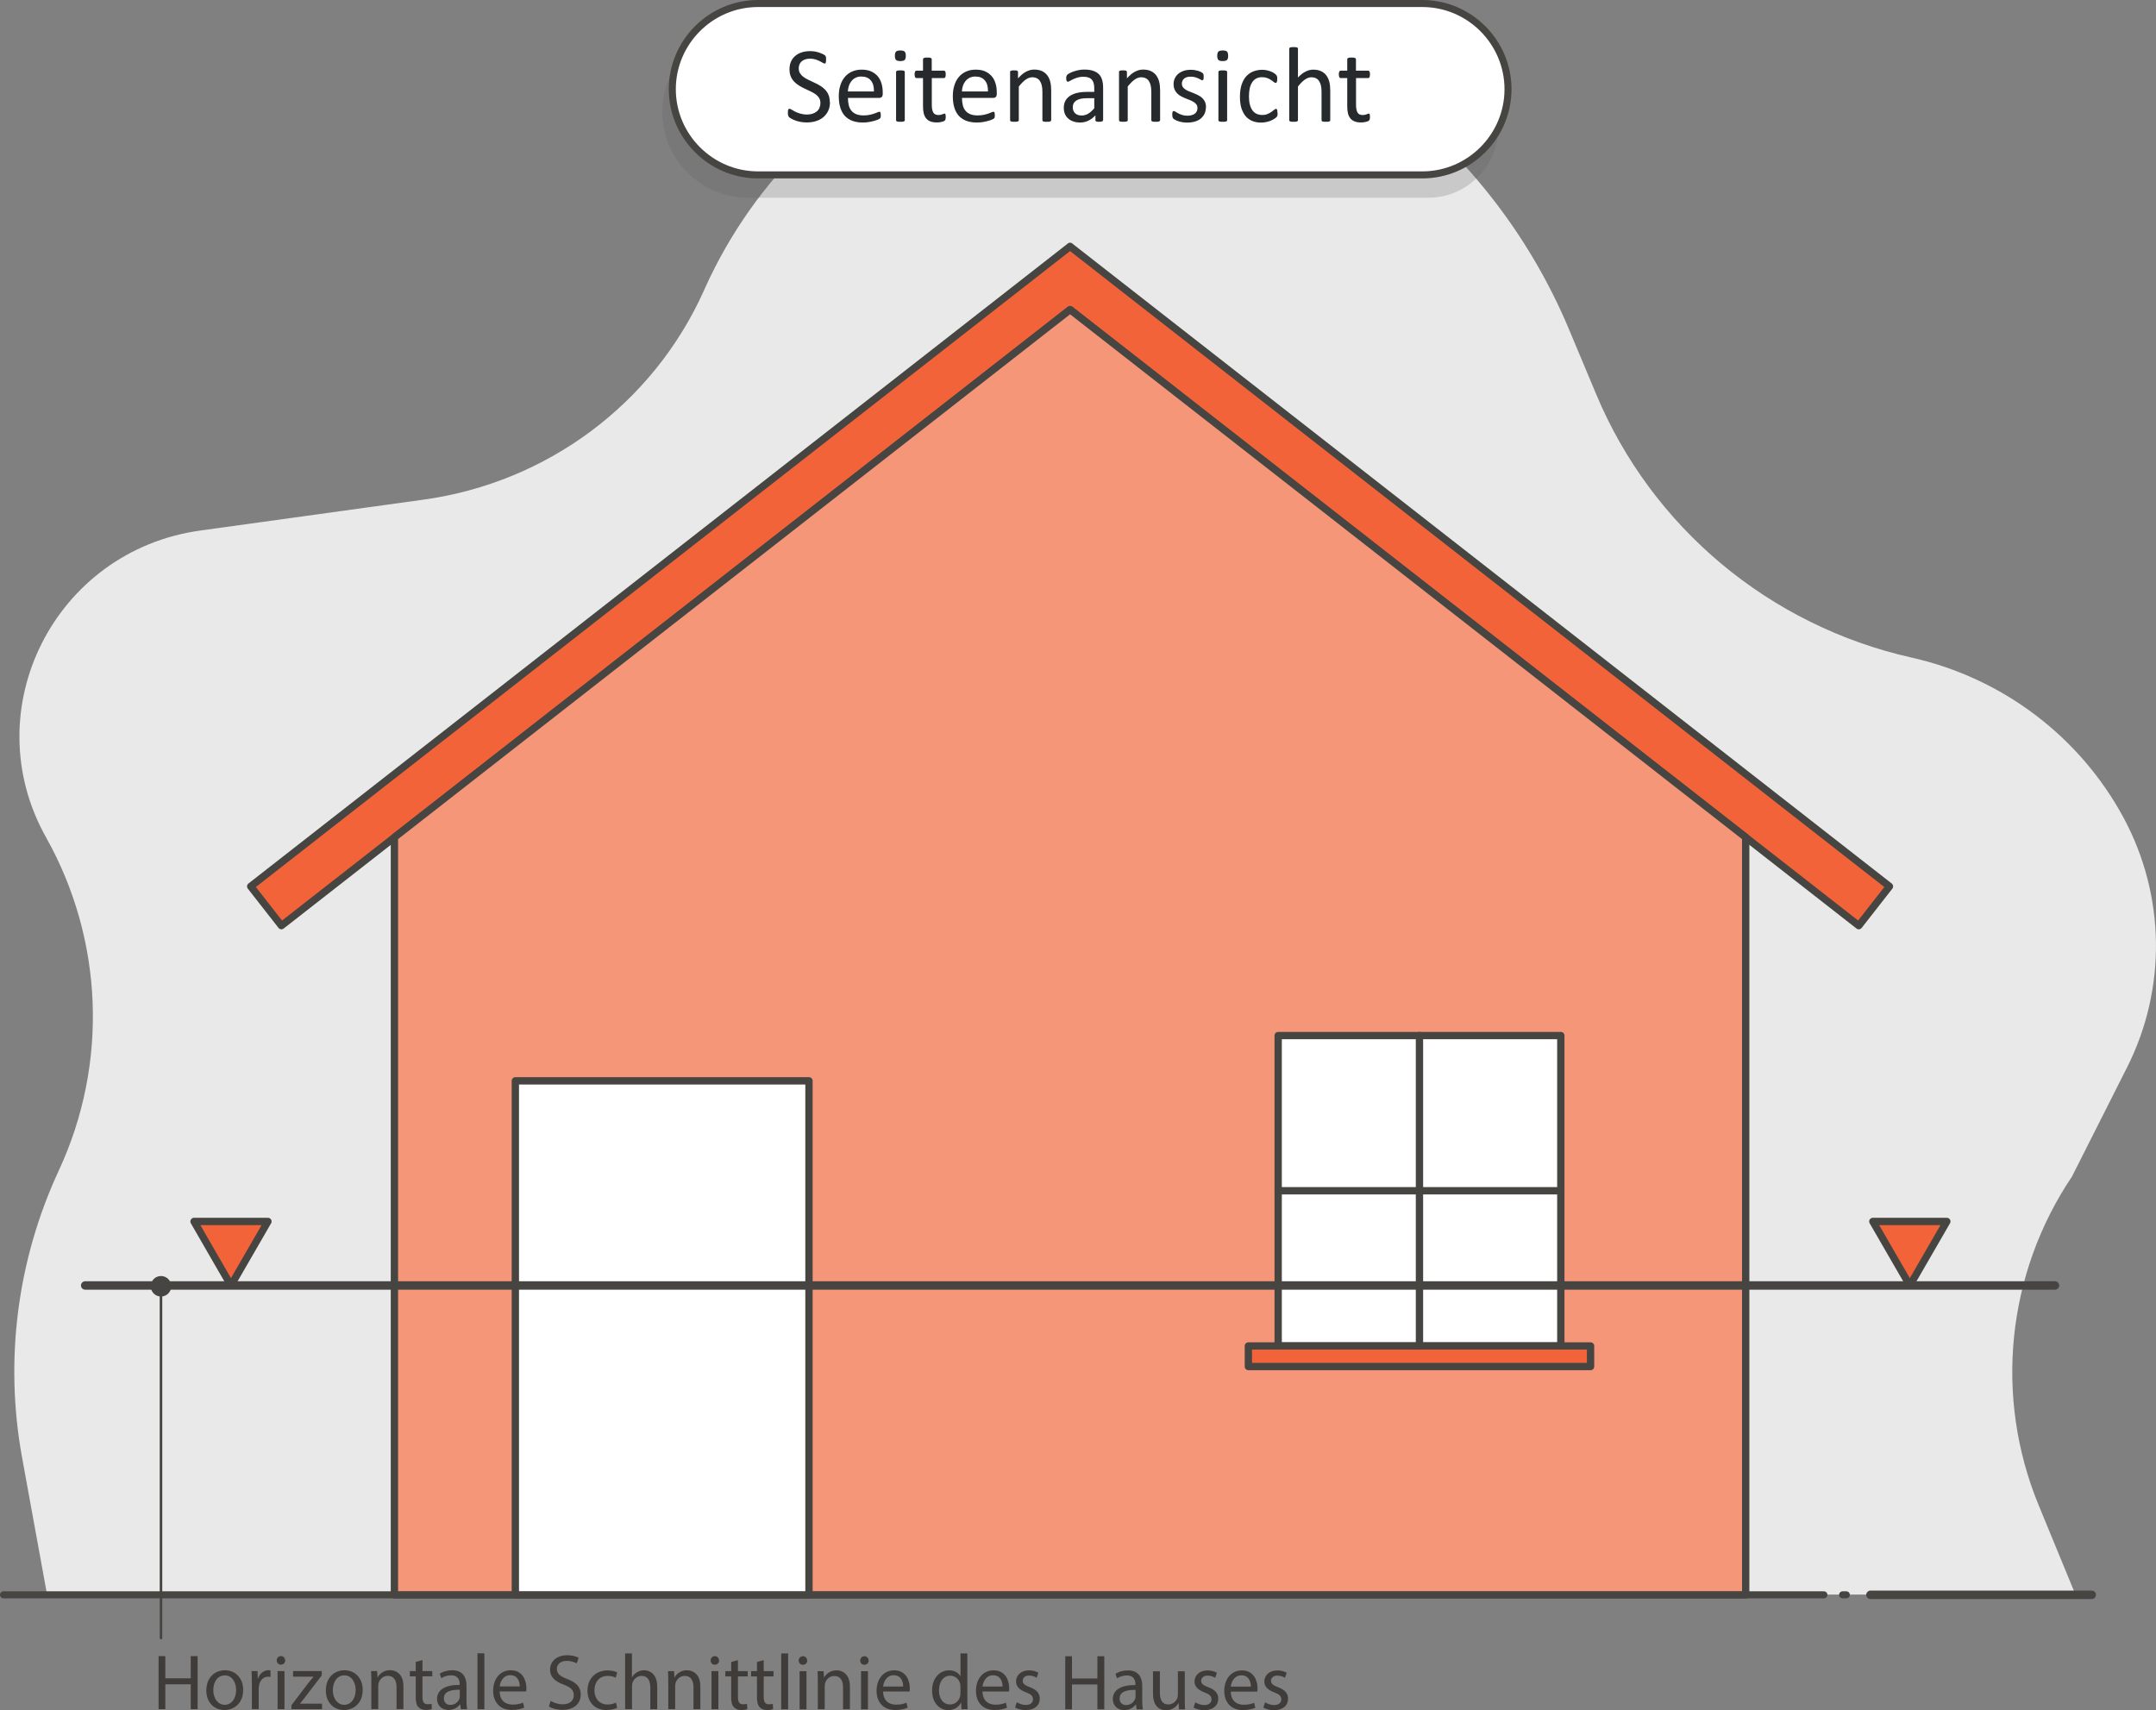 <?xml version="1.0" encoding="UTF-8"?><svg xmlns="http://www.w3.org/2000/svg" viewBox="0 0 294.36 233.49"><rect x="0" y="0" width="294.36" height="233.49" fill="#808080" stroke="none"/><defs><style>.d,.e{fill:#fff;}.d,.e,.f,.g,.h,.i,.j{stroke:#464542;stroke-linecap:round;stroke-linejoin:round;}.e{stroke-width:.96px;}.k{fill:#605f60;isolation:isolate;opacity:.23;}.f{fill:#f36339;}.g{stroke-width:.35px;}.g,.i,.j{fill:none;}.l{fill:#464542;}.h{fill:#f69678;}.m{fill:#262a2c;}.i{stroke-width:.96px;}.n{fill:#e8e9e8;}.j{stroke-width:1.15px;}.o{fill:#3f3c3a;}</style></defs><g id="a"/><g id="b"/><g id="c"><g><path class="n" d="M6.43,217.76l-3.42-18.77c-2.42-13.26-.66-26.94,5.02-39.17h0c6.77-14.57,6.12-31.46-1.74-45.48h0c-9.78-17.42,1.14-39.15,21.06-41.9l30.49-4.22c16.86-2.33,31.32-13.1,38.25-28.51l.15-.34c6.79-15.08,19.18-26.98,34.58-33.25l2.29-.94c18.25-7.42,39.07-4.87,54.95,6.72h0c11.6,8.47,20.65,19.91,26.17,33.1l3.69,8.81c7.61,18.21,23.68,31.63,43.08,35.98h0c12.39,2.79,22.94,10.76,28.93,21.86h0c5.73,10.63,5.91,23.35,.46,34.13l-7.51,14.88h0c-8.92,13.27-10.63,30.07-4.55,44.84l5.03,12.22H6.43v.02Z"/><g><line class="i" x1="249.02" y1="217.76" x2=".48" y2="217.76"/><line class="i" x1="252.08" y1="217.76" x2="251.57" y2="217.76"/><line class="j" x1="285.59" y1="217.76" x2="255.37" y2="217.76"/></g></g><polygon class="f" points="257.97 121.03 146.11 33.66 146.1 33.64 146.1 33.64 146.09 33.64 146.08 33.66 34.23 121.03 38.42 126.39 146.1 42.28 253.78 126.39 257.97 121.03"/><polygon class="h" points="53.85 114.33 53.85 217.76 238.34 217.76 238.34 114.33 146.1 42.28 53.85 114.33"/><rect class="d" x="70.36" y="147.58" width="40.09" height="70.18"/><g><rect class="d" x="174.51" y="141.4" width="38.59" height="42.38"/><rect class="f" x="170.44" y="183.78" width="46.72" height="2.81"/><line class="f" x1="193.8" y1="141.4" x2="193.8" y2="183.78"/><line class="h" x1="174.51" y1="162.59" x2="213.09" y2="162.59"/></g><line class="j" x1="280.57" y1="175.52" x2="11.63" y2="175.52"/><path class="k" d="M195.01,27H102.13c-6.43,0-11.7-5.26-11.7-11.7v-.02c0-6.43,5.26-11.7,11.7-11.7h90.7c6.43,0,11.7,5.26,11.7,11.7v2.18c0,5.25-4.29,9.54-9.52,9.54Z"/><path class="e" d="M194.19,23.88H103.49c-6.43,0-11.7-5.26-11.7-11.7h0c0-6.43,5.26-11.7,11.7-11.7h90.7c6.43,0,11.7,5.26,11.7,11.7h0c0,6.43-5.26,11.7-11.7,11.7Z"/><path class="m" d="M113.32,13.94c0,.44-.08,.84-.24,1.18-.16,.35-.39,.64-.67,.88s-.62,.42-1.01,.54c-.39,.12-.81,.18-1.25,.18-.31,0-.6-.03-.87-.08-.27-.05-.51-.12-.72-.2-.21-.08-.39-.16-.53-.24s-.24-.15-.3-.21c-.05-.06-.1-.13-.12-.22-.03-.09-.04-.21-.04-.36,0-.11,0-.2,.01-.27,0-.07,.02-.13,.04-.17s.04-.07,.07-.09c.03-.02,.06-.03,.1-.03,.07,0,.16,.04,.29,.12s.28,.17,.47,.27c.19,.1,.43,.19,.7,.27,.27,.08,.59,.13,.94,.13,.27,0,.52-.04,.74-.11,.22-.07,.42-.18,.58-.31,.16-.13,.29-.3,.37-.49s.13-.42,.13-.67c0-.27-.06-.5-.18-.69-.12-.19-.28-.36-.48-.5-.2-.14-.42-.27-.68-.39-.25-.12-.51-.24-.78-.37-.26-.12-.52-.26-.77-.41-.25-.15-.47-.33-.67-.53-.2-.2-.36-.44-.48-.72-.12-.27-.18-.6-.18-.99s.07-.75,.21-1.06c.14-.31,.34-.57,.59-.78,.25-.21,.55-.37,.9-.48,.35-.11,.73-.16,1.13-.16,.21,0,.42,.02,.63,.05,.21,.04,.41,.09,.59,.15s.35,.13,.5,.2,.24,.14,.29,.18,.08,.08,.09,.11c.01,.03,.03,.06,.04,.1s.02,.09,.02,.15c0,.06,0,.13,0,.23,0,.09,0,.17-.01,.23,0,.07-.02,.13-.03,.17s-.04,.08-.06,.1-.06,.03-.09,.03c-.05,0-.14-.03-.25-.1-.11-.07-.25-.14-.42-.23-.16-.08-.36-.16-.58-.23-.22-.07-.48-.11-.76-.11-.26,0-.49,.04-.68,.11-.19,.07-.35,.16-.48,.28-.12,.12-.22,.26-.28,.42-.06,.16-.09,.33-.09,.51,0,.26,.06,.49,.18,.68s.28,.36,.48,.5c.2,.15,.43,.28,.68,.4,.26,.12,.52,.25,.78,.37,.27,.12,.53,.26,.78,.41s.48,.32,.68,.53c.2,.2,.36,.44,.48,.72s.18,.6,.18,.98Zm7.2-1.1c0,.19-.05,.33-.14,.41-.09,.08-.2,.12-.32,.12h-4.29c0,.37,.04,.69,.11,.99,.07,.29,.19,.54,.36,.75s.39,.37,.66,.48c.27,.11,.6,.17,1,.17,.31,0,.59-.03,.83-.08s.45-.11,.63-.17c.18-.06,.32-.12,.44-.17,.11-.05,.2-.08,.26-.08,.03,0,.06,0,.09,.03,.03,.02,.05,.04,.06,.08s.03,.08,.03,.14c0,.06,.01,.14,.01,.22,0,.06,0,.12,0,.16s-.01,.09-.02,.12c0,.04-.02,.07-.04,.1-.02,.03-.04,.06-.07,.08-.03,.03-.1,.07-.24,.13-.13,.06-.3,.12-.51,.18-.21,.06-.45,.11-.72,.16s-.56,.07-.87,.07c-.54,0-1-.08-1.41-.23-.4-.15-.74-.38-1.02-.67-.27-.3-.48-.67-.62-1.12-.14-.45-.21-.97-.21-1.56s.07-1.07,.22-1.52c.14-.45,.35-.83,.63-1.15,.27-.31,.6-.56,.99-.72,.38-.17,.82-.25,1.29-.25,.51,0,.95,.08,1.31,.25s.65,.39,.89,.67c.23,.28,.4,.61,.51,.99,.11,.38,.16,.78,.16,1.21v.22Zm-1.2-.36c.01-.63-.12-1.13-.42-1.49-.29-.36-.73-.54-1.31-.54-.3,0-.56,.06-.78,.17-.22,.11-.41,.26-.56,.45s-.27,.4-.35,.65c-.08,.25-.13,.5-.14,.77h3.55Zm4.35-4.87c0,.28-.05,.48-.16,.58-.11,.1-.3,.15-.59,.15s-.47-.05-.58-.15c-.1-.1-.16-.29-.16-.57s.05-.47,.16-.58c.11-.1,.3-.15,.59-.15s.47,.05,.58,.15c.1,.1,.16,.29,.16,.57Zm-.14,8.8s0,.07-.03,.1c-.02,.03-.05,.05-.09,.07-.04,.02-.1,.03-.18,.04s-.18,.01-.3,.01-.21,0-.29-.01-.14-.02-.18-.04-.08-.04-.09-.07-.03-.06-.03-.1v-6.58s0-.07,.03-.1,.05-.05,.09-.07c.05-.02,.11-.03,.18-.04s.17-.01,.29-.01c.12,0,.22,0,.3,.01s.14,.02,.18,.04c.04,.02,.08,.04,.09,.07,.02,.03,.03,.06,.03,.1v6.58Zm5.59-.48c0,.14,0,.25-.03,.34-.02,.08-.05,.14-.09,.18-.04,.04-.1,.08-.17,.11s-.17,.06-.26,.08c-.1,.02-.2,.04-.32,.06-.11,.01-.22,.02-.33,.02-.34,0-.63-.04-.87-.13-.24-.09-.44-.23-.59-.41-.15-.18-.27-.41-.34-.69-.07-.28-.1-.61-.1-.99v-3.84h-.91c-.07,0-.13-.04-.17-.12-.04-.08-.07-.2-.07-.38,0-.09,0-.17,.02-.23,.01-.06,.03-.12,.05-.16,.02-.04,.04-.07,.08-.09s.07-.03,.1-.03h.9v-1.56s0-.07,.03-.09c.02-.03,.05-.06,.09-.08s.11-.04,.18-.05,.17-.01,.29-.01c.12,0,.22,0,.3,.01s.14,.03,.18,.05c.04,.02,.08,.05,.09,.08,.02,.03,.03,.06,.03,.09v1.56h1.67s.07,0,.1,.03c.03,.02,.05,.05,.08,.09,.02,.04,.04,.09,.05,.16,0,.06,.01,.14,.01,.23,0,.18-.02,.3-.06,.38-.04,.08-.1,.12-.17,.12h-1.67v3.67c0,.45,.07,.8,.2,1.03,.13,.23,.37,.35,.71,.35,.11,0,.21-.01,.3-.03s.16-.04,.23-.07,.12-.05,.17-.07c.05-.02,.09-.03,.13-.03,.02,0,.05,0,.07,.02s.04,.04,.05,.07,.02,.08,.03,.14c0,.06,.01,.13,.01,.22Zm6.97-3.09c0,.19-.05,.33-.14,.41-.09,.08-.2,.12-.32,.12h-4.29c0,.37,.04,.69,.11,.99,.07,.29,.19,.54,.36,.75s.39,.37,.66,.48c.27,.11,.6,.17,1,.17,.31,0,.59-.03,.83-.08s.45-.11,.63-.17c.18-.06,.32-.12,.44-.17,.11-.05,.2-.08,.26-.08,.03,0,.06,0,.09,.03,.03,.02,.05,.04,.06,.08s.03,.08,.03,.14c0,.06,.01,.14,.01,.22,0,.06,0,.12,0,.16s-.01,.09-.02,.12c0,.04-.02,.07-.04,.1-.02,.03-.04,.06-.07,.08-.03,.03-.1,.07-.24,.13-.13,.06-.3,.12-.51,.18-.21,.06-.45,.11-.72,.16s-.56,.07-.87,.07c-.54,0-1-.08-1.41-.23-.4-.15-.74-.38-1.02-.67-.27-.3-.48-.67-.62-1.12-.14-.45-.21-.97-.21-1.56s.07-1.07,.22-1.52c.14-.45,.35-.83,.63-1.15,.27-.31,.6-.56,.99-.72,.38-.17,.82-.25,1.29-.25,.51,0,.95,.08,1.31,.25s.65,.39,.89,.67c.23,.28,.4,.61,.51,.99,.11,.38,.16,.78,.16,1.21v.22Zm-1.2-.36c.01-.63-.12-1.13-.42-1.49-.29-.36-.73-.54-1.31-.54-.3,0-.56,.06-.78,.17-.22,.11-.41,.26-.56,.45s-.27,.4-.35,.65c-.08,.25-.13,.5-.14,.77h3.55Zm8.62,3.93s0,.07-.03,.1-.05,.05-.09,.07-.1,.03-.18,.04-.17,.01-.29,.01c-.12,0-.22,0-.3-.01s-.14-.02-.18-.04c-.04-.02-.08-.04-.09-.07-.02-.03-.03-.06-.03-.1v-3.85c0-.38-.03-.68-.09-.91s-.14-.43-.25-.59c-.11-.17-.25-.29-.43-.38-.18-.09-.38-.13-.61-.13-.3,0-.6,.11-.9,.32s-.61,.53-.94,.94v4.6s0,.07-.03,.1c-.02,.03-.05,.05-.09,.07-.04,.02-.1,.03-.18,.04s-.18,.01-.3,.01-.21,0-.29-.01-.14-.02-.18-.04-.08-.04-.09-.07-.03-.06-.03-.1v-6.58s0-.07,.02-.1c.01-.03,.04-.05,.09-.07,.04-.02,.1-.04,.17-.04,.07,0,.16-.01,.27-.01,.11,0,.19,0,.26,.01,.07,0,.12,.02,.16,.04,.04,.02,.07,.05,.08,.07,.02,.03,.03,.06,.03,.1v.87c.37-.41,.73-.72,1.1-.91,.36-.19,.73-.29,1.1-.29,.43,0,.8,.07,1.1,.22,.3,.15,.54,.35,.72,.6s.31,.54,.39,.87c.08,.33,.12,.73,.12,1.2v4.01Zm7.08,0c0,.06-.02,.1-.06,.13-.04,.03-.09,.05-.16,.07s-.17,.02-.3,.02-.23,0-.3-.02c-.07-.01-.13-.04-.16-.07-.03-.03-.05-.07-.05-.13v-.66c-.29,.31-.6,.55-.95,.72-.35,.17-.72,.26-1.11,.26-.34,0-.65-.04-.93-.14-.28-.09-.51-.22-.71-.39s-.35-.38-.46-.63-.16-.53-.16-.85c0-.37,.08-.69,.22-.96,.15-.27,.36-.5,.64-.68s.62-.32,1.03-.41c.41-.09,.86-.13,1.37-.13h.9v-.51c0-.25-.03-.48-.08-.67-.05-.19-.14-.36-.26-.49-.12-.13-.27-.23-.46-.29-.19-.07-.42-.1-.69-.1-.29,0-.56,.04-.79,.11-.23,.07-.44,.15-.61,.23-.18,.09-.32,.16-.44,.23-.12,.07-.21,.11-.26,.11-.04,0-.07,0-.1-.03-.03-.02-.05-.05-.08-.09s-.04-.09-.05-.15-.01-.13-.01-.2c0-.12,0-.22,.03-.29,.02-.07,.06-.14,.12-.2s.18-.14,.34-.22c.16-.08,.34-.16,.55-.23,.21-.07,.43-.13,.68-.18,.25-.05,.5-.07,.75-.07,.47,0,.87,.05,1.19,.16,.33,.11,.59,.26,.8,.47s.35,.46,.44,.77c.09,.31,.14,.67,.14,1.07v4.44Zm-1.19-3h-1.02c-.33,0-.61,.03-.85,.08-.24,.06-.44,.14-.6,.25-.16,.11-.28,.24-.35,.39-.08,.15-.11,.33-.11,.53,0,.34,.11,.61,.32,.81,.21,.2,.51,.3,.9,.3,.31,0,.6-.08,.87-.24s.55-.41,.84-.74v-1.4Zm8.98,3s0,.07-.03,.1-.05,.05-.09,.07-.1,.03-.18,.04-.17,.01-.29,.01c-.12,0-.22,0-.3-.01s-.14-.02-.18-.04c-.04-.02-.08-.04-.09-.07-.02-.03-.03-.06-.03-.1v-3.85c0-.38-.03-.68-.09-.91s-.14-.43-.25-.59c-.11-.17-.25-.29-.43-.38-.18-.09-.38-.13-.61-.13-.3,0-.6,.11-.9,.32s-.61,.53-.94,.94v4.6s0,.07-.03,.1c-.02,.03-.05,.05-.09,.07-.04,.02-.1,.03-.18,.04s-.18,.01-.3,.01-.21,0-.29-.01-.14-.02-.18-.04-.08-.04-.09-.07-.03-.06-.03-.1v-6.58s0-.07,.02-.1c.01-.03,.04-.05,.09-.07,.04-.02,.1-.04,.17-.04,.07,0,.16-.01,.27-.01,.11,0,.19,0,.26,.01,.07,0,.12,.02,.16,.04,.04,.02,.07,.05,.08,.07,.02,.03,.03,.06,.03,.1v.87c.37-.41,.73-.72,1.1-.91,.36-.19,.73-.29,1.1-.29,.43,0,.8,.07,1.1,.22,.3,.15,.54,.35,.72,.6s.31,.54,.39,.87c.08,.33,.12,.73,.12,1.2v4.01Zm6.26-1.79c0,.34-.06,.64-.18,.9s-.3,.48-.52,.67-.5,.32-.81,.41-.66,.14-1.03,.14c-.23,0-.45-.02-.66-.05-.21-.04-.4-.08-.56-.14-.17-.06-.31-.11-.42-.18-.12-.06-.2-.12-.25-.16-.05-.05-.09-.12-.12-.2-.02-.09-.04-.21-.04-.36,0-.09,0-.17,.01-.23s.02-.11,.04-.15c.01-.04,.03-.07,.06-.08,.03-.02,.06-.03,.09-.03,.05,0,.13,.03,.24,.1s.23,.14,.38,.22c.15,.08,.33,.15,.54,.22s.45,.1,.72,.1c.2,0,.39-.02,.55-.07,.16-.04,.31-.11,.43-.19,.12-.09,.21-.19,.28-.33,.07-.13,.1-.29,.1-.47s-.05-.34-.14-.47c-.09-.13-.22-.24-.37-.34-.16-.1-.33-.18-.52-.26-.19-.08-.39-.15-.6-.24-.21-.08-.4-.18-.6-.28-.2-.1-.37-.23-.52-.38-.15-.15-.28-.33-.37-.54-.09-.21-.14-.46-.14-.75,0-.26,.05-.51,.15-.74,.1-.24,.25-.44,.44-.62,.2-.18,.45-.32,.74-.43,.3-.11,.64-.16,1.04-.16,.17,0,.35,.01,.52,.04,.17,.03,.33,.07,.47,.11,.14,.04,.26,.09,.36,.14s.17,.1,.22,.14,.08,.07,.1,.1c.02,.03,.03,.06,.04,.1,0,.04,.01,.08,.02,.13,0,.05,.01,.12,.01,.2,0,.08,0,.15-.01,.22,0,.06-.02,.11-.04,.15-.02,.04-.04,.07-.06,.08-.02,.02-.05,.03-.08,.03-.04,0-.11-.03-.19-.08s-.19-.11-.32-.17-.28-.12-.46-.17c-.18-.05-.38-.08-.6-.08-.2,0-.38,.02-.54,.07s-.28,.11-.38,.2-.17,.19-.22,.3c-.05,.12-.08,.24-.08,.38,0,.19,.05,.35,.14,.48,.1,.13,.22,.24,.38,.34,.15,.1,.33,.19,.53,.26,.2,.08,.4,.16,.6,.24,.21,.08,.41,.18,.61,.28,.2,.1,.38,.23,.53,.37,.15,.15,.28,.32,.37,.53s.14,.45,.14,.73Zm3.04-7.01c0,.28-.05,.48-.16,.58-.11,.1-.3,.15-.59,.15s-.47-.05-.58-.15c-.1-.1-.16-.29-.16-.57s.05-.47,.16-.58c.11-.1,.3-.15,.59-.15s.47,.05,.58,.15c.1,.1,.16,.29,.16,.57Zm-.14,8.8s0,.07-.03,.1c-.02,.03-.05,.05-.09,.07-.04,.02-.1,.03-.18,.04s-.18,.01-.3,.01-.21,0-.29-.01-.14-.02-.18-.04-.08-.04-.09-.07-.03-.06-.03-.1v-6.58s0-.07,.03-.1,.05-.05,.09-.07c.05-.02,.11-.03,.18-.04s.17-.01,.29-.01c.12,0,.22,0,.3,.01s.14,.02,.18,.04c.04,.02,.08,.04,.09,.07,.02,.03,.03,.06,.03,.1v6.58Zm6.89-1c0,.08,0,.15,0,.22,0,.06-.01,.11-.03,.15-.01,.04-.03,.08-.04,.11s-.06,.08-.12,.14c-.06,.06-.16,.14-.31,.23-.14,.09-.31,.17-.49,.24s-.38,.13-.59,.17c-.21,.04-.43,.07-.66,.07-.47,0-.88-.08-1.24-.23-.36-.16-.67-.38-.91-.68-.24-.3-.43-.67-.56-1.1s-.19-.94-.19-1.51c0-.65,.08-1.2,.23-1.67,.16-.47,.37-.85,.64-1.14s.59-.52,.96-.66c.37-.14,.77-.22,1.2-.22,.21,0,.41,.02,.6,.06s.37,.09,.54,.15c.16,.06,.31,.14,.44,.22,.13,.08,.22,.15,.28,.21,.06,.06,.1,.1,.12,.14,.02,.03,.04,.07,.05,.12,.01,.05,.02,.1,.03,.16s0,.13,0,.22c0,.19-.02,.32-.06,.4-.04,.08-.1,.11-.16,.11-.07,0-.16-.04-.25-.12-.09-.08-.21-.17-.36-.27-.15-.1-.32-.19-.52-.27-.21-.08-.45-.12-.73-.12-.57,0-1.01,.22-1.32,.67-.31,.45-.46,1.09-.46,1.94,0,.42,.04,.79,.12,1.11,.08,.32,.2,.59,.35,.8,.15,.21,.34,.37,.57,.48,.22,.1,.48,.16,.77,.16s.52-.04,.72-.13c.21-.09,.39-.18,.54-.29,.15-.1,.28-.2,.38-.29,.1-.08,.18-.13,.24-.13,.03,0,.06,0,.09,.03,.02,.02,.04,.05,.06,.1,.02,.05,.03,.1,.04,.18,0,.07,.01,.15,.01,.25Zm7.19,1s0,.07-.03,.1-.05,.05-.09,.07-.1,.03-.18,.04-.17,.01-.29,.01c-.12,0-.22,0-.3-.01s-.14-.02-.18-.04c-.04-.02-.08-.04-.09-.07-.02-.03-.03-.06-.03-.1v-3.85c0-.38-.03-.68-.09-.91s-.14-.43-.25-.59c-.11-.17-.25-.29-.43-.38-.18-.09-.38-.13-.61-.13-.3,0-.6,.11-.9,.32s-.61,.53-.94,.94v4.6s0,.07-.03,.1c-.02,.03-.05,.05-.09,.07-.04,.02-.1,.03-.18,.04s-.18,.01-.3,.01-.21,0-.29-.01-.14-.02-.18-.04-.08-.04-.09-.07-.03-.06-.03-.1V6.65s0-.07,.03-.1c.02-.03,.05-.05,.09-.07s.11-.03,.18-.04,.17-.01,.29-.01c.12,0,.22,0,.3,.01s.14,.02,.18,.04c.04,.02,.08,.04,.09,.07,.02,.03,.03,.06,.03,.1v3.94c.34-.37,.69-.64,1.03-.81,.35-.18,.7-.27,1.05-.27,.43,0,.8,.07,1.1,.22,.3,.15,.54,.35,.72,.6s.31,.54,.39,.87c.08,.33,.12,.74,.12,1.21v4Zm5.42-.48c0,.14,0,.25-.03,.34-.02,.08-.05,.14-.09,.18-.04,.04-.1,.08-.17,.11s-.17,.06-.26,.08c-.1,.02-.2,.04-.32,.06-.11,.01-.22,.02-.33,.02-.34,0-.63-.04-.87-.13-.24-.09-.44-.23-.59-.41-.15-.18-.27-.41-.34-.69-.07-.28-.1-.61-.1-.99v-3.84h-.91c-.07,0-.13-.04-.17-.12-.04-.08-.07-.2-.07-.38,0-.09,0-.17,.02-.23,.01-.06,.03-.12,.05-.16,.02-.04,.04-.07,.08-.09s.07-.03,.1-.03h.9v-1.56s0-.07,.03-.09c.02-.03,.05-.06,.09-.08s.11-.04,.18-.05,.17-.01,.29-.01c.12,0,.22,0,.3,.01s.14,.03,.18,.05c.04,.02,.08,.05,.09,.08,.02,.03,.03,.06,.03,.09v1.56h1.67s.07,0,.1,.03c.03,.02,.05,.05,.08,.09,.02,.04,.04,.09,.05,.16,0,.06,.01,.14,.01,.23,0,.18-.02,.3-.06,.38-.04,.08-.1,.12-.17,.12h-1.67v3.67c0,.45,.07,.8,.2,1.03,.13,.23,.37,.35,.71,.35,.11,0,.21-.01,.3-.03s.16-.04,.23-.07,.12-.05,.17-.07c.05-.02,.09-.03,.13-.03,.02,0,.05,0,.07,.02s.04,.04,.05,.07,.02,.08,.03,.14c0,.06,.01,.13,.01,.22Z"/><g><circle class="l" cx="21.98" cy="175.63" r="1.4"/><line class="g" x1="21.98" y1="175.84" x2="21.98" y2="223.67"/></g><polygon class="f" points="260.75 175.52 265.8 166.78 255.7 166.78 260.75 175.52"/><polygon class="f" points="31.53 175.52 36.58 166.78 26.49 166.78 31.53 175.52"/><path class="o" d="M22.57,226.13v3.03h3.47v-3.03h.94v7.24h-.94v-3.39h-3.47v3.39h-.92v-7.24h.92Zm10.63,4.6c0,1.92-1.32,2.76-2.56,2.76-1.39,0-2.47-1.03-2.47-2.67,0-1.74,1.13-2.76,2.55-2.76s2.48,1.08,2.48,2.67Zm-4.08,.05c0,1.14,.65,2,1.56,2s1.56-.85,1.56-2.02c0-.88-.44-2-1.54-2s-1.58,1.03-1.58,2.02Zm5.26-.99c0-.61-.01-1.14-.04-1.62h.82l.03,1.02h.04c.23-.7,.8-1.14,1.43-1.14,.11,0,.18,.01,.27,.03v.89c-.1-.02-.19-.03-.32-.03-.66,0-1.13,.5-1.25,1.21-.02,.13-.04,.28-.04,.44v2.77h-.93v-3.58Zm4.56-3.08c.01,.32-.22,.58-.6,.58-.33,0-.56-.26-.56-.58s.25-.59,.58-.59,.57,.26,.57,.59Zm-1.04,6.66v-5.2h.94v5.2h-.94Zm1.9-.55l2.33-3.06c.22-.28,.44-.53,.67-.81v-.02h-2.79v-.76h3.92v.59l-2.31,3.02c-.21,.29-.42,.55-.66,.82v.02h3.01v.75h-4.18v-.55Zm9.72-2.09c0,1.92-1.32,2.76-2.56,2.76-1.39,0-2.47-1.03-2.47-2.67,0-1.74,1.13-2.76,2.55-2.76s2.48,1.08,2.48,2.67Zm-4.08,.05c0,1.14,.65,2,1.56,2s1.56-.85,1.56-2.02c0-.88-.44-2-1.54-2s-1.58,1.03-1.58,2.02Zm5.26-1.2c0-.54-.01-.98-.04-1.41h.83l.05,.86h.02c.26-.49,.85-.98,1.7-.98,.71,0,1.82,.43,1.82,2.21v3.1h-.94v-3c0-.84-.31-1.54-1.19-1.54-.62,0-1.1,.44-1.25,.97-.04,.12-.06,.28-.06,.44v3.13h-.94v-3.79Zm6.98-2.9v1.49h1.34v.72h-1.34v2.8c0,.64,.18,1.01,.7,1.01,.25,0,.43-.03,.54-.06l.04,.71c-.18,.08-.47,.13-.83,.13-.44,0-.79-.14-1.01-.4-.27-.28-.36-.74-.36-1.35v-2.84h-.8v-.72h.8v-1.25l.91-.25Zm5.24,6.69l-.08-.66h-.03c-.29,.41-.84,.77-1.57,.77-1.04,0-1.57-.74-1.57-1.49,0-1.26,1.11-1.94,3.09-1.93v-.11c0-.43-.12-1.2-1.17-1.2-.48,0-.98,.15-1.34,.39l-.21-.62c.43-.28,1.04-.46,1.69-.46,1.57,0,1.96,1.08,1.96,2.13v1.94c0,.45,.02,.89,.08,1.25h-.85Zm-.14-2.65c-1.02-.02-2.18,.16-2.18,1.17,0,.61,.4,.9,.88,.9,.67,0,1.1-.43,1.25-.87,.03-.1,.05-.2,.05-.3v-.9Zm2.41-4.97h.94v7.63h-.94v-7.63Zm3.03,5.2c.02,1.28,.83,1.8,1.77,1.8,.67,0,1.07-.12,1.42-.27l.16,.68c-.33,.15-.89,.32-1.71,.32-1.58,0-2.53-1.05-2.53-2.62s.91-2.8,2.41-2.8c1.68,0,2.13,1.49,2.13,2.45,0,.19-.02,.34-.03,.44h-3.62Zm2.74-.68c.01-.6-.24-1.54-1.3-1.54-.95,0-1.36,.88-1.44,1.54h2.73Zm4.22,1.97c.42,.26,1.02,.47,1.66,.47,.95,0,1.5-.5,1.5-1.24,0-.68-.38-1.06-1.35-1.44-1.17-.42-1.89-1.03-1.89-2.05,0-1.13,.92-1.97,2.32-1.97,.73,0,1.27,.17,1.58,.35l-.26,.76c-.23-.13-.71-.34-1.36-.34-.98,0-1.35,.59-1.35,1.08,0,.68,.44,1.01,1.43,1.4,1.21,.47,1.83,1.06,1.83,2.13,0,1.12-.82,2.08-2.51,2.08-.69,0-1.45-.2-1.83-.46l.23-.78Zm9.07,.95c-.24,.13-.79,.3-1.48,.3-1.55,0-2.56-1.06-2.56-2.65s1.08-2.76,2.76-2.76c.55,0,1.04,.14,1.3,.27l-.21,.73c-.22-.13-.57-.25-1.08-.25-1.18,0-1.82,.88-1.82,1.97,0,1.2,.77,1.94,1.79,1.94,.53,0,.88-.14,1.15-.26l.16,.71Zm1.09-7.43h.94v3.24h.02c.15-.27,.38-.5,.67-.67,.28-.16,.61-.27,.96-.27,.69,0,1.8,.43,1.8,2.22v3.09h-.94v-2.99c0-.84-.31-1.55-1.19-1.55-.61,0-1.08,.43-1.25,.95-.05,.13-.06,.27-.06,.45v3.14h-.94v-7.63Zm5.9,3.83c0-.54-.01-.98-.04-1.41h.83l.05,.86h.02c.26-.49,.85-.98,1.7-.98,.71,0,1.82,.43,1.82,2.21v3.1h-.94v-3c0-.84-.31-1.54-1.19-1.54-.62,0-1.1,.44-1.25,.97-.04,.12-.06,.28-.06,.44v3.13h-.94v-3.79Zm6.94-2.87c.01,.32-.22,.58-.6,.58-.33,0-.56-.26-.56-.58s.25-.59,.58-.59,.57,.26,.57,.59Zm-1.04,6.66v-5.2h.94v5.2h-.94Zm3.61-6.69v1.49h1.34v.72h-1.34v2.8c0,.64,.18,1.01,.7,1.01,.25,0,.43-.03,.54-.06l.04,.71c-.18,.08-.47,.13-.83,.13-.44,0-.79-.14-1.01-.4-.27-.28-.36-.74-.36-1.35v-2.84h-.8v-.72h.8v-1.25l.91-.25Zm3.52,0v1.49h1.34v.72h-1.34v2.8c0,.64,.18,1.01,.7,1.01,.25,0,.43-.03,.54-.06l.04,.71c-.18,.08-.47,.13-.83,.13-.44,0-.79-.14-1.01-.4-.27-.28-.36-.74-.36-1.35v-2.84h-.8v-.72h.8v-1.25l.91-.25Zm2.39-.93h.94v7.63h-.94v-7.63Zm3.55,.97c.01,.32-.22,.58-.6,.58-.33,0-.56-.26-.56-.58s.25-.59,.58-.59,.57,.26,.57,.59Zm-1.04,6.66v-5.2h.94v5.2h-.94Zm2.49-3.79c0-.54-.01-.98-.04-1.41h.83l.05,.86h.02c.26-.49,.85-.98,1.7-.98,.71,0,1.82,.43,1.82,2.21v3.1h-.94v-3c0-.84-.31-1.54-1.19-1.54-.62,0-1.1,.44-1.25,.97-.04,.12-.06,.28-.06,.44v3.13h-.94v-3.79Zm6.94-2.87c.01,.32-.22,.58-.6,.58-.33,0-.56-.26-.56-.58s.25-.59,.58-.59,.57,.26,.57,.59Zm-1.04,6.66v-5.2h.94v5.2h-.94Zm3.01-2.43c.02,1.28,.83,1.8,1.76,1.8,.67,0,1.07-.12,1.43-.27l.16,.68c-.33,.15-.89,.32-1.71,.32-1.58,0-2.53-1.05-2.53-2.62s.91-2.8,2.41-2.8c1.68,0,2.13,1.49,2.13,2.45,0,.19-.02,.34-.03,.44h-3.62Zm2.74-.68c.01-.6-.24-1.54-1.3-1.54-.95,0-1.36,.88-1.44,1.54h2.73Zm8.76-4.52v6.28c0,.46,.01,.99,.04,1.34h-.84l-.04-.9h-.02c-.29,.58-.91,1.02-1.75,1.02-1.24,0-2.2-1.06-2.2-2.64-.01-1.73,1.05-2.79,2.31-2.79,.79,0,1.32,.38,1.55,.79h.02v-3.1h.94Zm-.94,4.54c0-.12-.01-.28-.04-.4-.14-.6-.65-1.1-1.35-1.1-.97,0-1.54,.86-1.54,2.01,0,1.05,.51,1.92,1.52,1.92,.63,0,1.2-.42,1.37-1.13,.03-.13,.04-.26,.04-.41v-.9Zm3.01,.66c.02,1.28,.83,1.8,1.77,1.8,.67,0,1.07-.12,1.42-.27l.16,.68c-.33,.15-.89,.32-1.71,.32-1.58,0-2.53-1.05-2.53-2.62s.91-2.8,2.41-2.8c1.68,0,2.13,1.49,2.13,2.45,0,.19-.02,.34-.03,.44h-3.62Zm2.74-.68c.01-.6-.24-1.54-1.3-1.54-.95,0-1.36,.88-1.44,1.54h2.73Zm1.93,2.14c.28,.18,.77,.38,1.23,.38,.68,0,1-.34,1-.77,0-.45-.27-.7-.96-.96-.92-.33-1.36-.85-1.36-1.47,0-.84,.67-1.53,1.78-1.53,.52,0,.98,.15,1.27,.32l-.23,.69c-.2-.13-.57-.3-1.05-.3-.55,0-.86,.32-.86,.71,0,.43,.31,.62,.98,.88,.89,.34,1.35,.79,1.35,1.57,0,.91-.7,1.56-1.92,1.56-.56,0-1.08-.14-1.45-.35l.23-.72Zm7.55-6.27v3.03h3.47v-3.03h.94v7.24h-.94v-3.39h-3.47v3.39h-.92v-7.24h.92Zm8.82,7.24l-.08-.66h-.03c-.29,.41-.84,.77-1.57,.77-1.04,0-1.57-.74-1.57-1.49,0-1.26,1.11-1.94,3.09-1.93v-.11c0-.43-.12-1.2-1.17-1.2-.48,0-.98,.15-1.34,.39l-.21-.62c.43-.28,1.04-.46,1.69-.46,1.57,0,1.96,1.08,1.96,2.13v1.94c0,.45,.02,.89,.08,1.25h-.85Zm-.14-2.65c-1.02-.02-2.18,.16-2.18,1.17,0,.61,.4,.9,.88,.9,.67,0,1.1-.43,1.25-.87,.03-.1,.05-.2,.05-.3v-.9Zm6.72,1.24c0,.54,.01,1.01,.04,1.42h-.83l-.05-.85h-.02c-.25,.42-.79,.97-1.7,.97-.81,0-1.78-.45-1.78-2.28v-3.04h.94v2.88c0,.99,.3,1.65,1.15,1.65,.63,0,1.06-.44,1.23-.86,.05-.14,.08-.31,.08-.48v-3.19h.94v3.78Zm1.42,.45c.28,.18,.77,.38,1.23,.38,.68,0,1-.34,1-.77,0-.45-.27-.7-.96-.96-.92-.33-1.36-.85-1.36-1.47,0-.84,.67-1.53,1.78-1.53,.52,0,.98,.15,1.27,.32l-.23,.69c-.2-.13-.57-.3-1.05-.3-.55,0-.86,.32-.86,.71,0,.43,.31,.62,.98,.88,.89,.34,1.35,.79,1.35,1.57,0,.91-.7,1.56-1.92,1.56-.56,0-1.08-.14-1.45-.35l.23-.72Zm4.86-1.46c.02,1.28,.83,1.8,1.76,1.8,.67,0,1.07-.12,1.43-.27l.16,.68c-.33,.15-.89,.32-1.71,.32-1.58,0-2.53-1.05-2.53-2.62s.91-2.8,2.41-2.8c1.68,0,2.13,1.49,2.13,2.45,0,.19-.02,.34-.03,.44h-3.62Zm2.74-.68c.01-.6-.24-1.54-1.3-1.54-.95,0-1.36,.88-1.44,1.54h2.73Zm1.93,2.14c.28,.18,.77,.38,1.23,.38,.68,0,1-.34,1-.77,0-.45-.27-.7-.96-.96-.92-.33-1.36-.85-1.36-1.47,0-.84,.67-1.53,1.78-1.53,.52,0,.98,.15,1.27,.32l-.23,.69c-.2-.13-.57-.3-1.05-.3-.55,0-.86,.32-.86,.71,0,.43,.31,.62,.98,.88,.89,.34,1.35,.79,1.35,1.57,0,.91-.7,1.56-1.92,1.56-.56,0-1.08-.14-1.45-.35l.23-.72Z"/></g></svg>